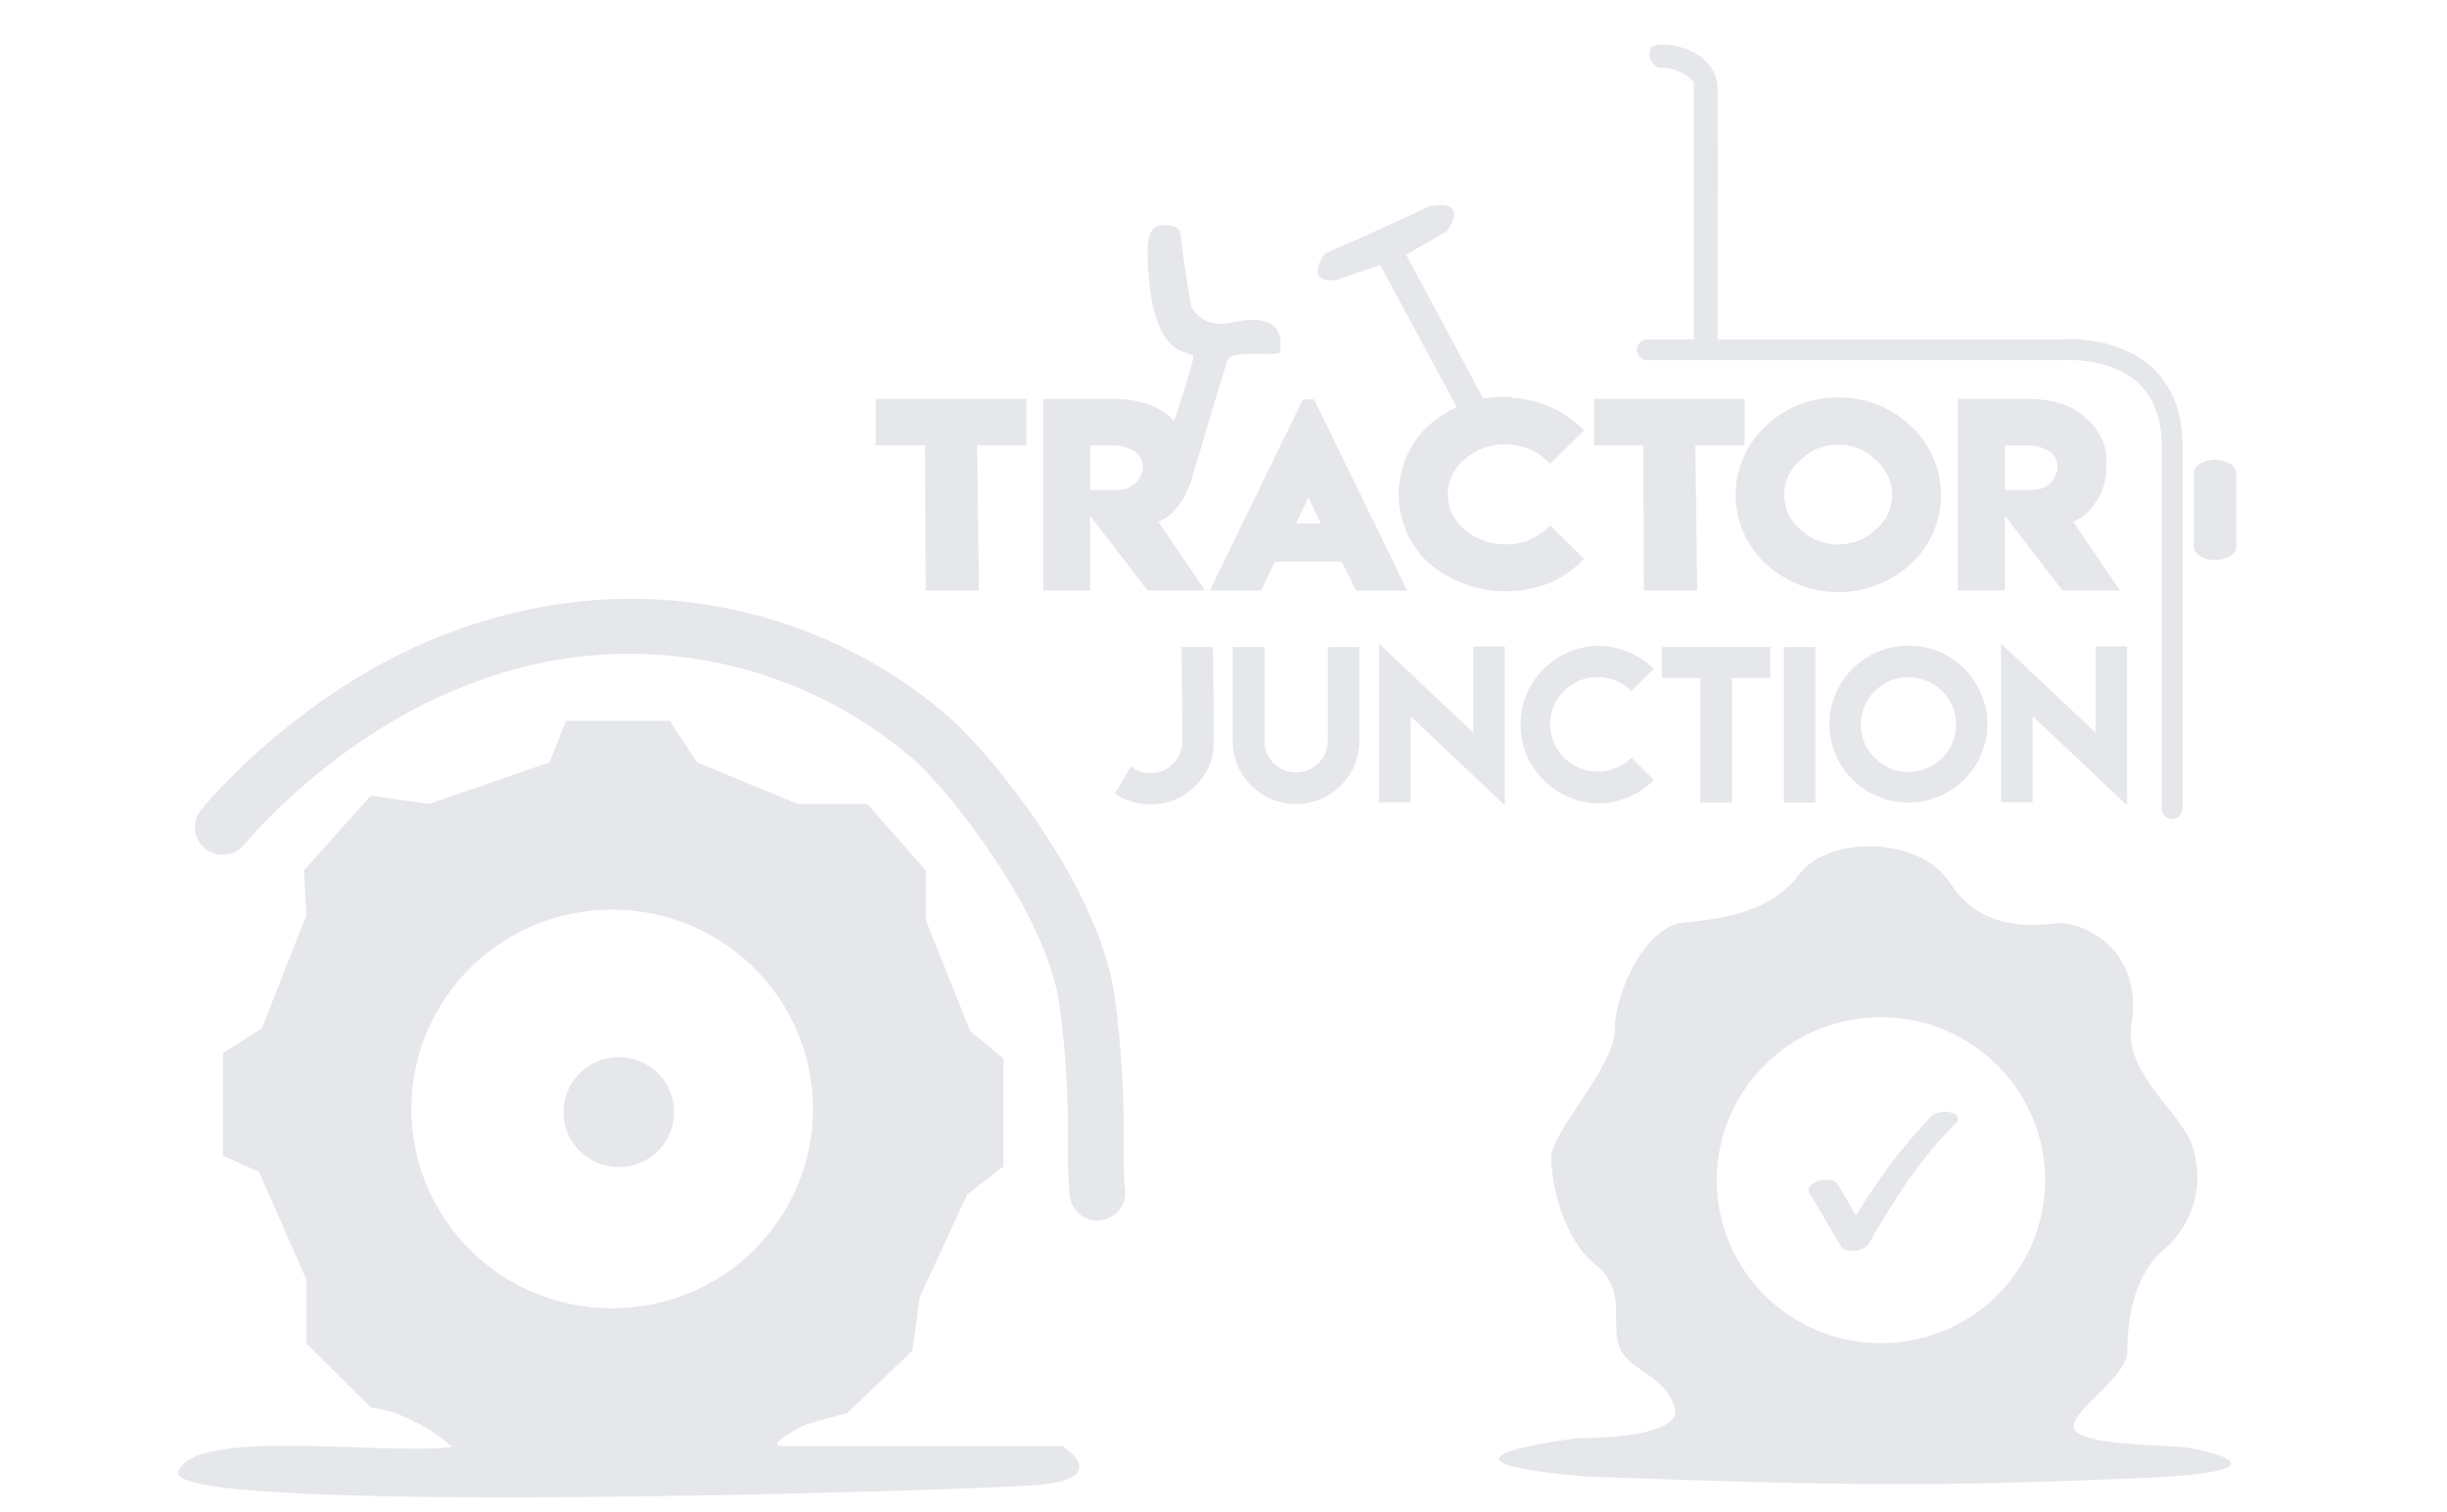 <svg width="55" height="34" viewBox="0 0 55 34" fill="none" xmlns="http://www.w3.org/2000/svg">
<path d="M23.881 32.509H17.607C17.107 32.509 18.123 32.018 18.123 32.018L19.046 31.763L20.506 30.364L20.676 29.149L21.742 26.846L22.556 26.223V23.799L21.805 23.176L20.809 20.686V19.567L19.493 18.072H17.924L15.667 17.139L15.051 16.203H12.722L12.353 17.137L9.649 18.072L8.332 17.889L6.828 19.569L6.89 20.564L5.886 23.116L5.01 23.676V25.979L5.824 26.346L6.89 28.773V30.204L8.332 31.637C8.676 31.685 9.008 31.794 9.313 31.959C9.624 32.105 9.91 32.298 10.16 32.531C8.57 32.714 4.382 32.088 4.006 33.081C3.629 34.074 21.311 33.517 23.198 33.392C25.086 33.267 23.881 32.509 23.881 32.509ZM13.759 29.411C12.866 29.411 11.993 29.148 11.251 28.656C10.509 28.163 9.93 27.463 9.589 26.645C9.247 25.826 9.158 24.925 9.332 24.055C9.506 23.186 9.936 22.387 10.567 21.761C11.198 21.134 12.003 20.707 12.878 20.534C13.754 20.361 14.662 20.45 15.486 20.789C16.311 21.128 17.016 21.703 17.512 22.44C18.008 23.177 18.273 24.043 18.273 24.93C18.273 26.118 17.797 27.258 16.951 28.098C16.104 28.939 14.956 29.411 13.759 29.411Z" fill="#E5E7EB"/>
<path d="M12.665 25C12.665 24.756 12.738 24.517 12.875 24.314C13.011 24.111 13.206 23.953 13.433 23.859C13.661 23.766 13.911 23.742 14.152 23.79C14.393 23.837 14.615 23.955 14.789 24.128C14.963 24.301 15.081 24.521 15.129 24.761C15.177 25 15.152 25.249 15.057 25.474C14.963 25.7 14.803 25.893 14.598 26.028C14.394 26.164 14.153 26.236 13.907 26.235C13.744 26.235 13.582 26.203 13.431 26.141C13.28 26.079 13.143 25.988 13.028 25.873C12.913 25.759 12.821 25.623 12.759 25.473C12.697 25.323 12.665 25.163 12.665 25Z" fill="#E5E7EB"/>
<path d="M26.572 16.669V15.967L26.557 14.547H27.264L27.279 15.954V16.672C27.283 16.859 27.248 17.044 27.177 17.217C27.105 17.389 26.997 17.545 26.862 17.674C26.733 17.804 26.579 17.907 26.409 17.977C26.24 18.047 26.058 18.083 25.874 18.083H25.85C25.568 18.084 25.293 17.999 25.061 17.839L25.419 17.225C25.54 17.33 25.696 17.386 25.856 17.381H25.871C26.059 17.378 26.238 17.302 26.369 17.168C26.501 17.035 26.573 16.855 26.572 16.669Z" fill="#E5E7EB"/>
<path d="M29.848 16.659V14.547H30.553V16.661C30.553 17.036 30.403 17.395 30.136 17.66C29.869 17.925 29.508 18.074 29.13 18.074C28.753 18.074 28.391 17.925 28.124 17.66C27.857 17.395 27.707 17.036 27.707 16.661V14.547H28.42V16.659C28.42 16.846 28.494 17.026 28.628 17.158C28.761 17.29 28.942 17.365 29.13 17.365C29.319 17.365 29.499 17.29 29.633 17.158C29.766 17.026 29.841 16.846 29.841 16.659H29.848Z" fill="#E5E7EB"/>
<path d="M33.114 16.471V14.533H33.824V18.105L31.702 16.099V18.036H30.995V14.469L33.114 16.471Z" fill="#E5E7EB"/>
<path d="M35.904 18.061C35.441 18.046 35.001 17.853 34.679 17.522C34.356 17.191 34.175 16.749 34.175 16.288C34.175 15.828 34.356 15.385 34.679 15.055C35.001 14.724 35.441 14.53 35.904 14.516C36.378 14.518 36.833 14.704 37.17 15.034L36.667 15.534C36.568 15.434 36.45 15.355 36.32 15.301C36.189 15.248 36.049 15.221 35.908 15.223C35.767 15.22 35.628 15.246 35.498 15.3C35.368 15.354 35.251 15.433 35.153 15.534C35.053 15.632 34.973 15.749 34.919 15.878C34.865 16.007 34.838 16.146 34.84 16.285C34.841 16.495 34.904 16.7 35.022 16.875C35.14 17.049 35.307 17.184 35.503 17.265C35.698 17.345 35.913 17.366 36.121 17.325C36.328 17.284 36.519 17.183 36.669 17.035L37.172 17.535C37.007 17.702 36.809 17.834 36.592 17.924C36.374 18.015 36.14 18.061 35.904 18.061Z" fill="#E5E7EB"/>
<path d="M39.791 14.547V15.241H38.927V18.041H38.218V15.241H37.353V14.547H39.791Z" fill="#E5E7EB"/>
<path d="M40.097 14.547H40.804V18.041H40.097V14.547Z" fill="#E5E7EB"/>
<path d="M44.156 15.038C44.444 15.327 44.623 15.707 44.662 16.113C44.7 16.518 44.596 16.925 44.367 17.263C44.137 17.601 43.797 17.849 43.404 17.966C43.011 18.084 42.589 18.062 42.211 17.905C41.832 17.748 41.52 17.466 41.327 17.106C41.134 16.746 41.073 16.331 41.154 15.932C41.234 15.532 41.452 15.173 41.769 14.915C42.087 14.656 42.485 14.515 42.895 14.516C43.13 14.513 43.363 14.558 43.58 14.648C43.796 14.738 43.992 14.87 44.156 15.038ZM42.137 15.536C41.936 15.736 41.823 16.006 41.823 16.288C41.823 16.57 41.936 16.841 42.137 17.04C42.286 17.189 42.477 17.291 42.685 17.332C42.894 17.373 43.109 17.352 43.305 17.272C43.501 17.191 43.669 17.055 43.787 16.88C43.905 16.705 43.968 16.499 43.968 16.288C43.968 16.078 43.905 15.872 43.787 15.697C43.669 15.522 43.501 15.385 43.305 15.305C43.109 15.224 42.894 15.203 42.685 15.244C42.477 15.286 42.286 15.387 42.137 15.536Z" fill="#E5E7EB"/>
<path d="M47.1 16.471V14.533H47.811V18.105L45.685 16.099V18.036H44.978V14.469L47.1 16.471Z" fill="#E5E7EB"/>
<path d="M19.683 8.969H23.07V10.013H21.962L22.003 13.274H20.805L20.792 10.013H19.685L19.683 8.969Z" fill="#E5E7EB"/>
<path d="M23.448 13.274V8.969H25.035C25.29 8.968 25.545 9.005 25.789 9.079C25.996 9.15 26.184 9.265 26.343 9.414C26.489 9.536 26.606 9.689 26.683 9.863C26.761 10.036 26.797 10.225 26.79 10.414V10.526C26.786 10.829 26.681 11.123 26.492 11.361C26.379 11.525 26.22 11.652 26.035 11.728L27.085 13.274H25.793L24.501 11.592V13.274H23.448ZM25.69 10.504C25.689 10.437 25.673 10.372 25.643 10.311C25.614 10.251 25.572 10.198 25.52 10.156C25.354 10.056 25.161 10.006 24.966 10.013H24.503V11.015H25.127C25.268 11.018 25.406 10.967 25.511 10.872C25.615 10.777 25.679 10.646 25.69 10.506V10.504Z" fill="#E5E7EB"/>
<path d="M27.192 13.277L29.285 8.977H29.536L31.63 13.277H30.479L30.157 12.623H28.663L28.338 13.277H27.192ZM29.131 11.765H29.685L29.408 11.182L29.131 11.765Z" fill="#E5E7EB"/>
<path d="M33.972 8.946C34.557 8.97 35.113 9.205 35.535 9.608L35.605 9.673L34.843 10.423L34.771 10.357C34.524 10.12 34.192 9.988 33.848 9.99C33.51 9.981 33.18 10.099 32.926 10.32C32.806 10.416 32.709 10.537 32.642 10.674C32.575 10.812 32.541 10.963 32.541 11.115C32.541 11.268 32.575 11.419 32.642 11.556C32.709 11.694 32.806 11.815 32.926 11.911C33.182 12.129 33.511 12.245 33.848 12.237C34.191 12.243 34.523 12.114 34.771 11.879L34.843 11.813L35.605 12.563L35.537 12.629C35.326 12.838 35.075 13.004 34.799 13.116C34.35 13.287 33.864 13.334 33.391 13.253C32.917 13.172 32.475 12.966 32.11 12.656C31.897 12.458 31.728 12.219 31.612 11.953C31.496 11.687 31.436 11.4 31.436 11.111C31.436 10.821 31.496 10.535 31.612 10.269C31.728 10.003 31.897 9.764 32.11 9.565C32.584 9.141 33.204 8.911 33.843 8.922H33.972V8.946Z" fill="#E5E7EB"/>
<path d="M35.829 8.969H39.213V10.013H38.106L38.147 13.274H36.949L36.936 10.013H35.829V8.969Z" fill="#E5E7EB"/>
<path d="M41.317 8.938C41.619 8.932 41.919 8.986 42.199 9.097C42.48 9.207 42.736 9.372 42.952 9.581C43.166 9.779 43.336 10.018 43.453 10.284C43.569 10.55 43.629 10.836 43.629 11.126C43.629 11.416 43.569 11.703 43.453 11.969C43.336 12.235 43.166 12.474 42.952 12.672C42.508 13.082 41.924 13.31 41.318 13.31C40.712 13.31 40.128 13.082 39.684 12.672C39.471 12.473 39.301 12.234 39.186 11.968C39.07 11.703 39.01 11.416 39.01 11.126C39.01 10.837 39.07 10.55 39.186 10.284C39.301 10.019 39.471 9.779 39.684 9.581C39.9 9.372 40.155 9.207 40.435 9.097C40.716 8.986 41.015 8.932 41.317 8.938ZM41.317 9.999C41.163 9.994 41.009 10.021 40.865 10.077C40.722 10.134 40.592 10.22 40.483 10.329C40.364 10.424 40.268 10.545 40.202 10.683C40.136 10.82 40.101 10.97 40.101 11.123C40.101 11.275 40.136 11.425 40.202 11.563C40.268 11.7 40.364 11.821 40.483 11.917C40.709 12.125 41.005 12.241 41.313 12.241C41.621 12.241 41.918 12.125 42.144 11.917C42.264 11.822 42.362 11.702 42.428 11.564C42.495 11.427 42.529 11.276 42.528 11.124C42.528 10.971 42.494 10.82 42.428 10.682C42.361 10.545 42.264 10.424 42.144 10.329C42.035 10.221 41.906 10.137 41.764 10.08C41.622 10.023 41.47 9.996 41.317 9.999Z" fill="#E5E7EB"/>
<path d="M44.008 13.272V8.969H45.593C45.849 8.968 46.103 9.005 46.348 9.079C46.554 9.15 46.743 9.265 46.901 9.414C47.047 9.536 47.163 9.689 47.241 9.863C47.318 10.036 47.354 10.225 47.346 10.414V10.524C47.344 10.828 47.242 11.122 47.054 11.361C46.941 11.525 46.783 11.652 46.599 11.728L47.647 13.272H46.355L45.063 11.591V13.272H44.008ZM46.25 10.502C46.249 10.435 46.233 10.37 46.204 10.309C46.175 10.249 46.132 10.196 46.08 10.154C45.913 10.054 45.721 10.004 45.526 10.011H45.063V11.013H45.685C45.827 11.017 45.965 10.966 46.07 10.871C46.175 10.776 46.239 10.645 46.25 10.504V10.502Z" fill="#E5E7EB"/>
<path d="M38.072 7.962V1.843C37.972 1.734 37.849 1.648 37.711 1.593C37.574 1.538 37.425 1.513 37.277 1.522C37.197 1.488 37.134 1.425 37.1 1.346C37.065 1.267 37.063 1.178 37.093 1.097C37.152 0.863 38.598 1.013 38.606 1.997C38.613 2.98 38.606 7.962 38.606 7.962H38.072Z" fill="#E5E7EB"/>
<path d="M31.021 5.958L32.819 9.291L33.43 9.133L31.605 5.726L32.527 5.192C32.527 5.192 33.081 4.445 32.108 4.643C31.296 5.04 29.781 5.7 29.781 5.7C29.781 5.7 29.265 6.369 30.045 6.295L31.021 5.958Z" fill="#E5E7EB"/>
<path d="M26.526 5.234C26.642 6.15 26.769 6.882 26.769 6.882C26.769 6.882 27.013 7.432 27.744 7.238C28.657 7.055 28.838 7.445 28.772 7.908C28.694 8.053 27.665 7.806 27.572 8.136C26.786 10.772 26.738 10.913 26.738 10.913L26.358 9.552C26.358 9.552 26.889 8.022 26.812 7.987C26.574 7.883 25.987 7.91 25.83 6.318C25.745 5.45 25.79 5.094 26.103 5.067C26.417 5.039 26.515 5.149 26.526 5.234Z" fill="#E5E7EB"/>
<path d="M50.265 12.287C50.265 12.454 50.051 12.589 49.787 12.589C49.522 12.589 49.308 12.454 49.308 12.287V10.638C49.308 10.472 49.522 10.336 49.787 10.336C50.051 10.336 50.265 10.472 50.265 10.638V12.287Z" fill="#E5E7EB"/>
<path d="M48.822 18.414C48.791 18.414 48.761 18.408 48.732 18.396C48.704 18.384 48.678 18.367 48.656 18.345C48.634 18.323 48.617 18.297 48.605 18.269C48.594 18.241 48.588 18.21 48.588 18.18V10.027C48.588 9.405 48.403 8.927 48.051 8.601C47.412 8.019 46.403 8.097 46.39 8.097H46.37H37.008C36.949 8.092 36.894 8.065 36.854 8.022C36.815 7.979 36.792 7.922 36.792 7.864C36.792 7.805 36.815 7.749 36.854 7.705C36.894 7.662 36.949 7.635 37.008 7.63H46.361C46.493 7.621 47.602 7.562 48.363 8.253C48.822 8.671 49.055 9.266 49.055 10.025V18.178C49.055 18.208 49.05 18.239 49.038 18.267C49.027 18.296 49.01 18.322 48.988 18.344C48.967 18.366 48.941 18.383 48.912 18.395C48.884 18.407 48.853 18.414 48.822 18.414Z" fill="#E5E7EB"/>
<path d="M49.092 32.537C48.675 32.48 46.565 32.502 46.609 32.059C46.654 31.615 47.816 30.95 47.816 30.373C47.816 29.796 47.905 28.687 48.665 28.066C49.008 27.762 49.245 27.357 49.342 26.911C49.438 26.465 49.389 25.999 49.202 25.582C48.844 24.873 47.726 24.03 47.91 23.017C48.18 21.287 46.75 20.71 46.259 20.754C45.768 20.798 44.561 20.976 43.845 19.867C43.129 18.759 41.077 18.803 40.449 19.646C39.822 20.489 38.788 20.65 37.814 20.745C36.993 20.833 36.295 22.299 36.295 23.142C36.295 23.984 34.865 25.448 34.865 26.023C34.865 26.599 35.133 27.843 35.849 28.42C36.565 28.997 36.205 29.662 36.384 30.237C36.563 30.813 37.367 30.858 37.635 31.613C37.903 32.368 35.441 32.33 35.441 32.33C31.329 32.907 35.757 33.198 35.757 33.198C41.651 33.405 43.452 33.423 48.195 33.224C51.373 33.084 49.896 32.647 49.092 32.537ZM42.276 30.195C41.546 30.195 40.833 29.98 40.226 29.578C39.619 29.175 39.146 28.603 38.867 27.933C38.587 27.264 38.514 26.527 38.656 25.816C38.799 25.105 39.15 24.452 39.667 23.94C40.183 23.427 40.84 23.078 41.556 22.937C42.272 22.796 43.014 22.868 43.689 23.146C44.363 23.423 44.94 23.893 45.345 24.495C45.751 25.098 45.967 25.806 45.967 26.531C45.967 27.503 45.578 28.435 44.886 29.122C44.194 29.809 43.255 30.195 42.276 30.195Z" fill="#E5E7EB"/>
<path fill-rule="evenodd" clip-rule="evenodd" d="M41.719 27.322L41.833 27.139C42.09 26.724 42.369 26.323 42.669 25.937C42.728 25.862 42.793 25.791 42.854 25.717C42.915 25.644 42.956 25.598 43.009 25.534C43.121 25.408 43.238 25.281 43.352 25.157C43.394 25.102 43.448 25.058 43.511 25.029C43.641 24.98 43.785 24.98 43.915 25.029L43.939 25.041C43.956 25.049 43.97 25.061 43.981 25.075C43.992 25.089 44 25.105 44.004 25.123C44.008 25.141 44.008 25.159 44.004 25.177C43.999 25.194 43.991 25.211 43.98 25.225C43.943 25.27 43.898 25.312 43.856 25.357C43.659 25.553 43.474 25.762 43.302 25.981C43.118 26.219 42.933 26.461 42.767 26.714C42.601 26.967 42.466 27.181 42.321 27.418C42.217 27.584 42.118 27.757 42.022 27.927C41.983 28.001 41.917 28.056 41.837 28.083C41.72 28.132 41.588 28.136 41.468 28.094C41.428 28.078 41.394 28.048 41.374 28.009L40.684 26.842C40.67 26.825 40.661 26.806 40.656 26.785C40.651 26.764 40.65 26.742 40.654 26.721C40.658 26.699 40.667 26.679 40.68 26.662C40.693 26.644 40.709 26.63 40.728 26.619C40.792 26.573 40.867 26.541 40.945 26.527C41.023 26.512 41.103 26.515 41.18 26.535C41.209 26.541 41.236 26.553 41.259 26.571C41.282 26.589 41.301 26.611 41.315 26.637C41.437 26.85 41.562 27.062 41.684 27.273C41.701 27.295 41.708 27.308 41.719 27.322Z" fill="#E5E7EB"/>
<path d="M24.666 27.439C24.516 27.439 24.372 27.385 24.259 27.288C24.146 27.191 24.071 27.057 24.049 26.91C24.011 26.533 23.996 26.153 24.005 25.774C24.019 24.697 23.954 23.619 23.809 22.551C23.492 20.492 21.398 17.872 20.587 17.119C19.25 15.944 17.612 15.158 15.854 14.847C14.096 14.536 12.286 14.711 10.622 15.355C7.555 16.48 5.514 18.951 5.494 18.984C5.442 19.048 5.378 19.101 5.306 19.14C5.234 19.179 5.155 19.203 5.073 19.212C4.908 19.23 4.742 19.181 4.613 19.078C4.484 18.974 4.402 18.824 4.384 18.66C4.366 18.496 4.415 18.332 4.519 18.204C4.611 18.092 6.8 15.432 10.188 14.19C14.924 12.455 19.096 14.096 21.423 16.205C22.254 16.96 24.657 19.822 25.048 22.357C25.201 23.485 25.271 24.622 25.256 25.759C25.256 26.172 25.256 26.56 25.286 26.718C25.311 26.881 25.27 27.047 25.171 27.18C25.073 27.313 24.926 27.401 24.762 27.427C24.73 27.433 24.698 27.437 24.666 27.439Z" fill="#E5E7EB"/>
</svg>
